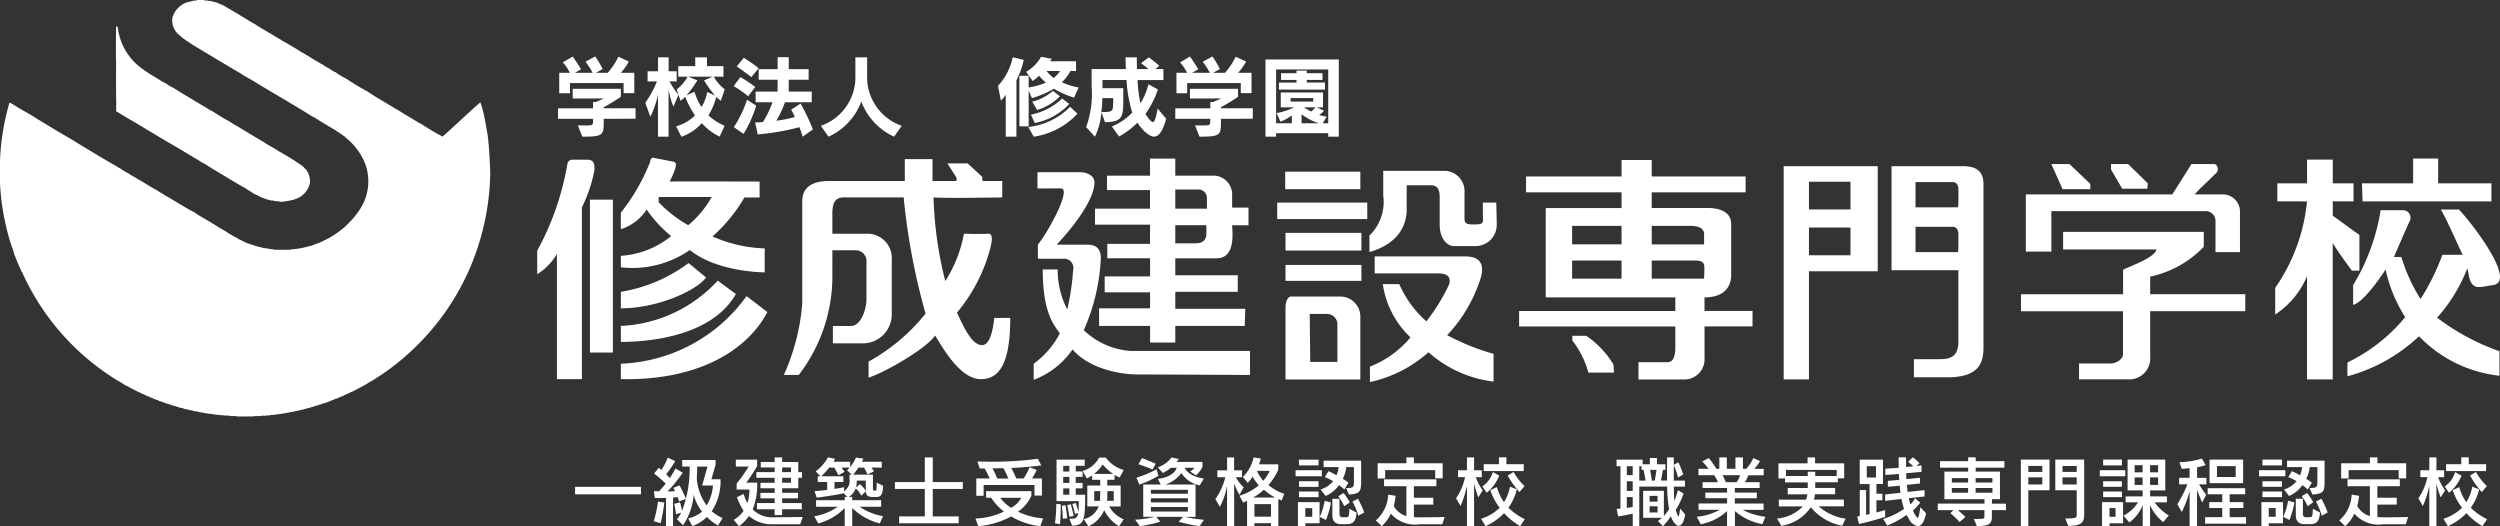 <svg xmlns="http://www.w3.org/2000/svg" width="191.231" height="40.255"><rect width="100%" height="100%" fill="#333333" stroke="none"/><g fill="#fff" data-name="文字"><path d="M47.7 7.124v-.769h-4.1v.78h-.822V5.57h.815a3.677 3.677 0 0 0-.54-.8l.755-.443c.329.45.64.973.64.973l-.472.269h1.357a5.624 5.624 0 0 0-.546-.845l.74-.408a7.518 7.518 0 0 1 .574.966l-.524.287h.909a5.291 5.291 0 0 0 .814-1.23l.8.37a4.169 4.169 0 0 1-.613.861h1.031v1.554zm-1.52 1.963c0 1.233.06 1.368-1.636 1.368l-.344-.862c1.179 0 1.166.059 1.166-.395v-.111h-2.682v-.8h2.681V7.8h.217c.28-.115.613-.267.613-.267h-2.388v-.741h3.683V7.4a11.947 11.947 0 0 1-1.31.8v.083h2.435v.8zM54.693 7.306l-.6-.268a3.151 3.151 0 0 1-.431 1.146 4.106 4.106 0 0 1-.536-1.165l-.61.267a8.732 8.732 0 0 0 .827-1.138l-.7-.284h1.883l-.673.284a8.8 8.8 0 0 0 .84 1.158zm.747-.471a3.185 3.185 0 0 1-.842-.971h.74v-.807H54.08v-.671h-.9v.671h-1.3v.807h.72a3.072 3.072 0 0 1-.834.971l.289.877a3.318 3.318 0 0 0 .357-.306 7.255 7.255 0 0 0 .749 1.422 3.2 3.2 0 0 1-1.444.832l.408.8a3.736 3.736 0 0 0 1.557-1.04 4.3 4.3 0 0 0 1.367 1.029l.379-.829a4.114 4.114 0 0 1-1.242-.8 4.617 4.617 0 0 0 .6-1.412 3.824 3.824 0 0 0 .348.3zm-3.54.419a6.293 6.293 0 0 1-.687-1.028h.549v-.777h-.617V4.386h-.81v1.063h-.8v.777h.715a7.656 7.656 0 0 1-.889 1.639l.384 1.066a6.851 6.851 0 0 0 .585-1.707v3.231h.81V6.81a5.96 5.96 0 0 0 .369 1.345zM57.466 5.9c-.559-.453-1.113-.816-1.113-.816l.54-.662a10.49 10.49 0 0 1 1.141.8zm-.237 1.464a7.8 7.8 0 0 0-1.112-.776l.513-.688a8.307 8.307 0 0 1 1.139.755zm4.171 3.091c-.076-.236-.157-.5-.249-.728a17.983 17.983 0 0 1-3.191.552l-.2-.916a5.521 5.521 0 0 0 .6-.028 7.555 7.555 0 0 0 .726-1.51H57.8v-.816h1.681V6.1h-1.447v-.812h1.449v-.913h.85v.913h1.522V6.1h-1.522v.905h1.758v.816h-2.047a7.341 7.341 0 0 1-.664 1.414 10.031 10.031 0 0 0 1.42-.284 4.255 4.255 0 0 0-.285-.558l.723-.472a15.158 15.158 0 0 1 .94 1.979zm-4.52-.209l-.744-.519a9 9 0 0 0 1.007-2.1l.7.457a9.7 9.7 0 0 1-.965 2.162zM68.39 10.455a4.824 4.824 0 0 1-2.507-2.691 4.757 4.757 0 0 1-2.508 2.691l-.588-.832a3.933 3.933 0 0 0 2.643-3.567v-1.67h.9v1.67a3.938 3.938 0 0 0 2.643 3.567zM81.085 5.433a2.02 2.02 0 0 1-.492.527 3.127 3.127 0 0 1-.541-.527zm1.424 1.257a5.215 5.215 0 0 1-1.289-.4 3.148 3.148 0 0 0 .66-.858h.43v-.746h-1.986a1.158 1.158 0 0 0 .122-.191l-.811-.15a3.091 3.091 0 0 1-1.145 1.148l.5.7a4.088 4.088 0 0 0 .5-.4 3.528 3.528 0 0 0 .51.528 5.323 5.323 0 0 1-1.315.369V5.8h-.709v3.862h.709V6.934l.248.574a7.585 7.585 0 0 0 1.687-.722 6.926 6.926 0 0 0 1.537.682zm-4.2-2.109l-.844-.2a4.581 4.581 0 0 1-1.125 2.184l.222 1.13a2.317 2.317 0 0 0 .37-.452v3.212h.817V6.148a6.535 6.535 0 0 0 .559-1.567zm2.766 2.785l-.533-.418a3.684 3.684 0 0 1-1.581.827l.372.639a4.067 4.067 0 0 0 1.741-1.048zm.713.587l-.541-.416a4.9 4.9 0 0 1-2.388 1.235l.293.638a4.843 4.843 0 0 0 2.635-1.457zm.628.745l-.562-.53a5.254 5.254 0 0 1-3.2 1.547l.419.74A5.7 5.7 0 0 0 82.415 8.7zM85.153 7.81c-.048.595.092.8-.909.755a7.506 7.506 0 0 0 .072-1.057h.837zm4.054 1.277l-.658-.787c-.2 1.171-.34 1.141-.557.91a2.333 2.333 0 0 1-.369-.5 7.2 7.2 0 0 0 .949-1.865l-.723-.4a5.283 5.283 0 0 1-.611 1.455 9.408 9.408 0 0 1-.22-1.775h1.974v-.842h-.6l.291-.251s-.4-.348-.809-.646l-.592.452a6.181 6.181 0 0 1 .564.445h-.876c-.006-.314-.013-.574-.013-.9H86.1c0 .323.007.6.019.9H83.5V6.6a7.442 7.442 0 0 1-.418 3.123l.67.735a5.22 5.22 0 0 0 .5-1.874l.27.769c1.428-.039 1.4-.452 1.4-1.936v-.669h-1.591V6.12h1.839a10.4 10.4 0 0 0 .439 2.494 4.6 4.6 0 0 1-1.558 1.061l.547.769a6.346 6.346 0 0 0 1.409-1.061 3.538 3.538 0 0 0 .473.6c.679.662 1.247.824 1.727-.896zM94.91 7.124v-.769h-4.1v.78h-.82V5.57h.815a3.706 3.706 0 0 0-.539-.8l.756-.443c.33.45.641.973.641.973l-.474.269h1.357A5.88 5.88 0 0 0 92 4.725l.741-.408a7.182 7.182 0 0 1 .573.966l-.523.287h.909a5.2 5.2 0 0 0 .818-1.231l.8.37a4.365 4.365 0 0 1-.615.861h1.029v1.554zm-1.516 1.963c0 1.233.065 1.368-1.641 1.368l-.341-.862c1.18 0 1.167.059 1.167-.395v-.111H89.9v-.8h2.684V7.8h.215c.284-.115.615-.267.615-.267h-2.392v-.741H94.7V7.4a11.659 11.659 0 0 1-1.309.8v.083h2.439v.8zM101.6 9.43h-.425l.309-.506a3.719 3.719 0 0 1-.58-.128 1.635 1.635 0 0 0 .372-.329l-.545-.255h.471v-1.14h-3.234v1.14h1.016a4.837 4.837 0 0 1-1.34.436l.3.662a3.722 3.722 0 0 0 .871-.486v.606h-1.203V5.312h3.988zm.808 1.025V4.55H96.8v5.905h.81v-.266h3.99v.266zm-1.959-2.684h-1.724V7.5h1.727zm.166.441a1.5 1.5 0 0 1-.324.316 4.216 4.216 0 0 1-.546-.316zm.271 1.218h-1.325v-.692a4.165 4.165 0 0 0 1.328.692zm.464-2.578v-.537h-1.392v-.2h1.2V5.6h-1.2v-.2h-.784v.2H97.99v.516h1.184v.2h-1.345v.537zM15.606 0c.083.086.251 0 .326.067.07.019.166-.016.219.034.082-.034.1.066.2.03.019.069.117-.016.135.05a.4.4 0 0 1 .2.066c.031.036.1.025.129.051.085.017.151.085.249.1.461.282.973.561 1.436.859.347.2.659.413 1.021.6.346.246.708.429 1.073.66.049.012.1.065.149.079.248.149.478.3.724.431.167.145.4.21.564.344.2.1.394.23.6.348.182.1.312.217.491.3.545.31 1.058.66 1.62.954.027.036.046.069.1.069a2.726 2.726 0 0 0 .395.233c.069.064.183.113.267.181.05.013.068.064.132.047a5.691 5.691 0 0 0 .841.516c.511.327 1.022.656 1.585.951.426.28.872.564 1.333.827.4.248.793.479 1.19.711.43.277.874.527 1.32.8a1.234 1.234 0 0 0 .279.152c.531.348 1.108.69 1.667.989.973-.855 1.9-1.76 2.889-2.619a3.685 3.685 0 0 1 .2.642c.164.623.245 1.254.362 1.862.114.907.166 1.934.2 2.888a19.253 19.253 0 0 1-1.224 6.454A18.782 18.782 0 0 1 31.18 27.1a17.17 17.17 0 0 1-2.443 1.845 2.8 2.8 0 0 1-.494.294 5.34 5.34 0 0 1-.79.449c-.151.1-.332.166-.48.263-.116.02-.183.094-.3.116-.048.071-.145.071-.2.1-.069.046-.146.046-.21.115-.09.017-.169.068-.268.085a.687.687 0 0 1-.216.112 1.4 1.4 0 0 0-.28.1c-.014.051-.081 0-.1.051a.271.271 0 0 0-.164.065c-.084.021-.149.055-.232.082a1.517 1.517 0 0 1-.251.069c-.012.05-.1 0-.112.05a1.452 1.452 0 0 1-.247.066c-.017.048-.1 0-.1.065-.079-.049-.1.071-.18.016-.082.032-.147.066-.231.1-.082-.03-.1.054-.181.038-.034.046-.114-.019-.114.046-.116-.03-.134.067-.232.036-.019.049-.1 0-.114.063-.117-.032-.151.054-.248.035-.018.048-.117-.015-.134.048-.033.018-.1-.018-.115.031-.116-.031-.164.05-.282.035-.031.051-.132-.013-.162.051-.134-.036-.181.064-.313.037-.034.039-.151 0-.184.059-.146-.032-.232.053-.379.038-.05.046-.18-.019-.215.046-.084.016-.181-.014-.248.034-.214-.034-.345.068-.559.034-.116.069-.315-.021-.447.051h-.478c-.048.084-.1-.038-.147.03H18.1l-.02-.03h-.526l-.034-.038h-.363c-.082-.065-.249.021-.328-.047-.1-.018-.232.013-.3-.034-.162.034-.244-.065-.394-.031-.048-.073-.181.017-.23-.053-.133.038-.214-.059-.348-.032-.051-.064-.166 0-.2-.064-.114.037-.165-.064-.283-.036-.031-.063-.127.018-.16-.05-.118.035-.15-.06-.251-.031-.033-.063-.147 0-.165-.063-.1.045-.114-.069-.215-.02-.032-.063-.13 0-.164-.063-.08.031-.1-.066-.182-.036-.033-.065-.131.018-.144-.046-.1.029-.1-.068-.184-.038-.034-.064-.118 0-.134-.064a.737.737 0 0 1-.2-.048c-.1.016-.13-.049-.2-.065a1.006 1.006 0 0 0-.248-.066 1.147 1.147 0 0 1-.2-.083.458.458 0 0 1-.179-.063.884.884 0 0 0-.217-.055l-.18-.1c-.083.017-.116-.065-.2-.047-.065-.037-.131-.068-.182-.1-.064 0-.114-.052-.181-.052-.064-.081-.166-.067-.231-.114a.786.786 0 0 1-.2-.1c-.049.016-.049-.047-.1-.033-.116-.05-.23-.115-.346-.165a1.137 1.137 0 0 1-.2-.1 1.319 1.319 0 0 1-.281-.148c-.062-.035-.132-.051-.2-.086a.588.588 0 0 0-.277-.146c-.214-.132-.432-.282-.661-.4a18.664 18.664 0 0 1-7.307-8.3c-.086-.017-.034-.118-.086-.167-.2-.394-.348-.808-.513-1.2-.1-.431-.294-.828-.4-1.275a18.4 18.4 0 0 1-.675-6.153 18.359 18.359 0 0 1 .712-4.16c.066.017.134.069.2.082.613.415 1.271.731 1.863 1.125.4.243.8.48 1.19.724.528.318 1.072.629 1.6.943 1.137.7 2.244 1.37 3.4 2.029.1.1.262.113.36.232.15.082.3.179.449.264.066.013.1.06.162.1.3.163.6.347.892.523.1 0 .117.1.213.121.333.212.665.409 1.011.591.13.117.28.162.41.265.067.012.1.08.166.1.758.423 1.468.9 2.243 1.3.429.311.908.542 1.354.825.33.2.66.43 1 .595.347.262.727.428 1.09.658.083.035.148.066.23.1a3.012 3.012 0 0 0 .679.277c.063 0 .063.068.147.034l.2.1c.1-.035.134.03.2.046.1-.033.131.065.248.033.012.067.112 0 .146.067.035 0 .117-.035.15.018.132-.034.211.065.362.029.066.068.215 0 .3.068h1.235c.086-.068.248 0 .351-.068.145.036.232-.047.377-.029.033-.053.117.014.148-.053.116.035.164-.065.281-.032.015-.049.1 0 .115-.066.1.033.132-.048.231-.033.049-.015.117-.031.181-.048.016-.052.1 0 .116-.068.15-.033.3-.111.461-.164l.23-.1c.048-.014.067-.067.137-.067.08-.048.178-.1.277-.147a6.707 6.707 0 0 0 2.372-2.169 3.9 3.9 0 0 0 .459-3.467 4.794 4.794 0 0 0-1.551-2.091c-.014-.067-.077-.067-.128-.115-.611-.447-1.271-.793-1.9-1.192a4.426 4.426 0 0 0-.507-.293c-1.555-.975-3.139-1.868-4.689-2.824a7.374 7.374 0 0 1-.809-.478c-1.222-.711-2.411-1.438-3.6-2.147-.133-.1-.263-.164-.395-.263a4.684 4.684 0 0 1-.661-.5A1.415 1.415 0 0 1 13.2 1.3 1.8 1.8 0 0 1 14.284.181a1.435 1.435 0 0 1 .265-.05c.032-.064.115 0 .148-.064.051 0 .134.034.148-.036.085 0 .183.036.249-.031z"/><path d="M9.006 2.079a4.539 4.539 0 0 0 1.93 3.221c.462.348.959.611 1.452.926.116.049.212.117.329.165a2.3 2.3 0 0 0 .545.328c.892.565 1.8 1.09 2.7 1.635a1.717 1.717 0 0 0 .331.178 13.776 13.776 0 0 0 1.288.775c.232.167.493.3.743.45.627.392 1.238.744 1.862 1.12.345.242.794.447 1.141.694a19.357 19.357 0 0 1 1.8 1.121.77.77 0 0 1 .182.2l.049.014A1.491 1.491 0 0 1 23.706 14a1.635 1.635 0 0 1-1.038 1.2c-.018.03-.083 0-.1.049-.086-.019-.1.053-.165.034-.035.048-.116 0-.135.048-.115-.029-.162.066-.278.031-.083.071-.216 0-.3.071-.217.034-.378-.071-.612-.036-.033-.066-.163 0-.2-.066-.067 0-.149.031-.181-.029-.1.049-.117-.053-.216-.019-.017-.068-.114 0-.135-.068a.412.412 0 0 1-.179-.065.289.289 0 0 1-.146-.047c-.053.014-.053-.049-.1-.033a2.462 2.462 0 0 0-.464-.234c-.28-.181-.581-.363-.858-.545-.1 0-.132-.1-.215-.109-.661-.383-1.3-.782-1.948-1.161-.294-.181-.576-.361-.874-.544-.047 0-.067-.047-.13-.047-.234-.183-.511-.314-.762-.48-.592-.345-1.17-.711-1.763-1.039-.893-.526-1.784-1.072-2.673-1.6a40.053 40.053 0 0 1-1.338-.8c-.067-.057.038-.12-.015-.186.053-.1-.052-.2.015-.315-.03-1.119-.015-2.341-.015-3.478-.052-.065 0-.115-.015-.2 0-.756 0-1.533.015-2.291.062-.01.108-.01.125.038z"/><g><path d="M182.1 16.081h1.669a.575.575 0 0 1 .57.8c-.205.412-1.221 2.776-1.221 2.776h.57a12.78 12.78 0 0 0 1.468 3.215 17.752 17.752 0 0 0 1.67-3.384h1.548c-.326-.649-1.221-2.729-1.669-3.462h1.383c.734.733 4.569 5.549 2.569 5.788-.919.108-1.634.532-1.835-.895l-.091-.4a12.225 12.225 0 0 1-2.311 3.781 17.386 17.386 0 0 0 4.77 2.567v1.874a10.046 10.046 0 0 1-6.153-3.02 12.85 12.85 0 0 1-5.464 3.06 7.843 7.843 0 0 1 0-1.061 13.047 13.047 0 0 0 4.406-3.46 11.16 11.16 0 0 1-1.5-3.646c-.407.651-1.747 2.545-2.482 2.706v-1.51a15.8 15.8 0 0 0 2.103-5.729zM180.672 14.023h3.914v-1.899h1.914v1.899h4.075v1.381h-9.858l-.045-1.381z"/><path d="M174.2 15.4v-1.377h2.272v-1.815h1.967v1.815h1.588V15.4h-1.588v1.1l2.037 1.473v2.729h-.576s-1.057-1.425-1.464-2.115v10.435h-1.967v-7.9a6.456 6.456 0 0 1-2.433 2.933v-2.036a13.922 13.922 0 0 0 2.433-6.615zM157.812 19.08v-1.344h10.761v1.141a8 8 0 0 1-4.1 2.282v1.346h7.274v1.3h-7.274v3.462a1.609 1.609 0 0 1-1.73 1.75h-3.711V27.8h2.443c.368 0 .921-.286.921-.736V23.81h-7.807v-1.3h7.811v-1.882c.61-.283 2.5-.975 2.545-1.548z"/><path d="M167.631 12.549h1.715c.286 0 .405.459.2.662s-1.345 1.306-1.345 1.306l-.327.352H170a1.317 1.317 0 0 1 1.341 1.358v3.057h-1.873v-2.363a.747.747 0 0 0-.777-.773h-11.778v3.1h-1.953v-4.379h11.207z"/><path d="M161.477 12.966v-.417h1.306l1.508 1.474-.039.412h-1.918l-.857-1.469zM156.913 12.549h1.388l1.591 1.518v.403h-2.122l-.857-1.921zM150.154 12.714h-5.464v7.952h5.11v5.462c0 1.019-.471 1.346-1.365 1.346H146.4v1.385h2.572c2.44 0 2.749-1.141 2.749-2.28V14.067c-.001-1.223-.921-1.353-1.567-1.353zm-.35 6.08a2.747 2.747 0 0 1-.041.49h-3.24v-1.936h2.854c.286 0 .427.267.427.552zm0-3.421a2.68 2.68 0 0 1-.041.485h-3.24v-1.93h2.854c.286 0 .427.258.427.542zM136.437 12.714v16.308h1.935v-8.273h5.26v-8.035zm5.112 6.813h-3.177v-2.12h3.177zm0-3.505h-3.177V13.9h3.177zM44.941 12.217c.409 0 .591.238.511.889a10.851 10.851 0 0 1-.94 2.752V29H42.6v-9.569a4.568 4.568 0 0 1-1.508 1.546v-1.8a21.219 21.219 0 0 0 2.282-6.477c.054-.452.245-.486.489-.486zM54.5 18.084a12.085 12.085 0 0 0 2.441-2.977h1.163v-1.218s-6.419-.019-6.888 0a5.558 5.558 0 0 0 .409-.923c.161-.466.06-.569-.165-.609-.161-.029-1.242-.242-1.468-.285s-.251.256-.283.366a15.172 15.172 0 0 1-2.22 3.83v1.263a3.629 3.629 0 0 0 1.975-1.509 9.583 9.583 0 0 0 1.876 2.038 6.8 6.8 0 0 1-3.85 1.51v.876a7.7 7.7 0 0 0 5.277-1.323c1.875 1.53 5.013 1.71 5.726 1.71V19a10.58 10.58 0 0 1-3.993-.916zm-1.856-.857a9.834 9.834 0 0 1-2.26-1.756v-.4h4.052a7.636 7.636 0 0 1-1.791 2.156z"/><path d="M52.667 20.122l1.341 1.1c-.691.977-3.666 2.363-6.518 2.363V22.32a11.707 11.707 0 0 0 5.177-2.198zM47.49 24.93v1.223c1.262 0 6.8-.123 8.8-3.669-.575-.406-1.388-1.02-1.388-1.02a10.689 10.689 0 0 1-7.412 3.466z"/><path d="M57.108 22.649l1.59 1.222C57.187 26.764 53.441 29.129 47.49 29v-1.178a12.411 12.411 0 0 0 9.618-5.173zM45.126 15.272h1.753v11.694h-1.753zM63.669 19.713v-.572h1.791a.831.831 0 0 1 .817.939v2.82c0 .728-.406 2.035-1.183 2.035H63.71v1.326h2.161a2.216 2.216 0 0 0 2.34-2.1v-4.28a1.861 1.861 0 0 0-1.972-2h-2.57v-1.548c0-.773.2-1.233.855-1.233h4.6a50.129 50.129 0 0 0 1.676 8.889 14.672 14.672 0 0 1-4.36 3.669v1.224c1.1-.325 4.36-2.158 5.094-3.219.733 1.225 2 3.34 3.5 3.34s2.242-1.383 2.242-4.684h-1.218c-.082.732-.286 2.078-.935 2.078s-1.183-.855-1.921-2.486a12.7 12.7 0 0 0 2.57-5.01c.113-.481.2-1.062-.2-1.022s-1.837 0-1.837 0a10.152 10.152 0 0 1-1.427 3.621 29.237 29.237 0 0 1-.9-6.4c.9.079 5.256 0 5.256 0v-1.256H75.16l-.037-.323L74.02 12.5h-1.55l.7 1.1v.243h-1.841v-1.67H69.21v1.671h-5.785c-1.467 0-2.058.611-2.058 1.546v7.827a16.453 16.453 0 0 1-1.409 5.462H61.1a12.4 12.4 0 0 0 2.568-7.255M79.358 14.416v-1.245h3.221c.447 0 1.139.185 1.139.794 0 1.186-1.384 3.152-2.892 4.748h2.281c.369 0 1.1.022 1.1 1.043a15.353 15.353 0 0 1-1.306 5.5 5.756 5.756 0 0 0 3.588 1.589h9.127v1.837s-7.785-.04-8.681-.04-3.5-.289-4.892-1.915a6.243 6.243 0 0 1-2.974 2.325v-1.23a6.574 6.574 0 0 0 2-2.323c-.453-.651-1.307-1.548-1.307-4.887h1.141a6.563 6.563 0 0 0 .733 3.052 18.536 18.536 0 0 0 .447-2.974.71.71 0 0 0-.692-.9h-2v-1.08c.776-.942 2.613-4.3 1.759-4.3z"/><path d="M95.5 15.88h-1.25v-1.1a1.455 1.455 0 0 0-1.32-1.345H89.9v-1.303h-1.932v1.307h-3.292v1.1h3.292v1.421H83.76v1.226h4.208v1.467H84.7v1.1h3.272v1.387H84.5v1.222h3.473v1.222h-3.9v1.346h3.9v1.27H89.9v-1.27h5.312l.042-1.307H89.9v-1.3h4.78v-1.265H89.9v-1.3h3.153c1.507 0 1.2-2.04 1.2-2.529H95.5zm-3.221 1.959c0 .733-.528.773-.9.773H89.9v-1.385h2.378zm.042-1.879H89.9V14.5h1.685a.647.647 0 0 1 .735.656zM98.308 13.131h5.748v1.339h-5.748zM97.699 15.496h6.887v1.259h-6.887zM98.332 17.815h5.806v1.347h-5.806zM98.332 20.264h5.806v1.222h-5.806zM102.467 22.685h-3.708c-.287 0-.427.472-.427.8v5.541h5.724v-4.8a1.533 1.533 0 0 0-1.589-1.541zm-.165 5h-2.078l-.04-3.67h1.3a.8.8 0 0 1 .815.9zM104.75 19.284v-1.262a3.585 3.585 0 0 0 1.058-3.058V13.07h4.81a1.57 1.57 0 0 1 1.405 1.692v1.874c0 .365.041.533.632.533.938 0 .773-.091.773-.9V15.5h1.022s.039 1.14.039 1.753a1.62 1.62 0 0 1-1.591 1.569h-1.711c-.408 0-1.062-.472-1.062-1.649v-2.126c0-.492-.137-.875-.667-.875H107.6v1.85c0 .694-.2 2.488-2.85 3.262zM105.153 20.915v-1.3h6.931c1.224 0 1.491.692 1.145 1.752a11.284 11.284 0 0 1-2.532 4.272 17.68 17.68 0 0 0 3.549 1.428v2.123a9.125 9.125 0 0 1-4.977-2.246 9.874 9.874 0 0 1-4.478 2.282v-1.185a7.59 7.59 0 0 0 3.1-2.235 6.981 6.981 0 0 1-2.118-4.074h1.262a8.035 8.035 0 0 0 2.077 2.849 15.2 15.2 0 0 0 1.71-2.771c.165-.445.082-.895-.773-.895zM130.381 23.785v-1.038c1.555 0 2.04-.852 2.04-1.711v-3.911c0-.94-.935-1.214-1.75-1.214h-4.327v-1.2h7.181V13.5h-7.181v-1.26h-2.308v1.26h-7.306v1.213h7.306v1.2h-5.8v6.836h9.913v1.038H116.2v1.184h11.95V26.5c0 .731-.129 1.207-.619 1.207h-2.2v1.318h3.425a1.546 1.546 0 0 0 1.627-1.669v-2.387h3.672v-1.184zm-6.345-2.467h-3.78v-1.389h3.78zm0-2.626h-3.78v-1.414h3.78zm5.3-1.414c.847 0 1.015.377 1.015.622v.792h-4.006v-1.414zm1.015 4.04h-4.006v-1.389h3.348c.658 0 .679.3.679.59s-.022.799-.022.799z"/><path d="M121.5 28.5h1.955l-.036-.612a7.073 7.073 0 0 0-2.079-2.2h-1.063v.367A6.916 6.916 0 0 1 121.5 28.5z"/></g><g><path d="M43.989 37.811v-.567h5.039v.567zM50.53 40.027l-.521-.163a9.085 9.085 0 0 0 .322-1.491l.485.063a11.748 11.748 0 0 1-.286 1.591zm1.409-1.672a2.759 2.759 0 0 0-.094-.327 5.56 5.56 0 0 1-.362.03v2.191h-.538v-2.162c-.468.012-.855.012-.855.012l-.075-.527s.152.006.4.006c.18-.193.349-.392.507-.585a9.56 9.56 0 0 0-.888-.771l.356-.445c.065.053.141.119.2.17a4.182 4.182 0 0 0 .486-.942l.572.264a6.854 6.854 0 0 1-.69 1.005 3.429 3.429 0 0 1 .275.3 7.1 7.1 0 0 0 .438-.741l.55.328a10.867 10.867 0 0 1-1.158 1.432c.17 0 .422-.012.573-.024-.047-.1-.129-.251-.129-.251l.474-.193a10.98 10.98 0 0 1 .491 1.034zm2.98 1.847a4.02 4.02 0 0 1-.847-.66 3.09 3.09 0 0 1-1.111.7l-.321-.59a2.5 2.5 0 0 0 1.065-.514 3.393 3.393 0 0 1-.644-1.3 4.8 4.8 0 0 1-.812 2.338l-.468-.456a2.676 2.676 0 0 0 .327-.509c.006 0-.4.129-.4.129a7.618 7.618 0 0 0-.133-.8l.437-.116c.047.151.088.3.116.432.019.087.031.159.042.217a9.024 9.024 0 0 0 .585-3.385h-.574v-.5h2.555v.372l-.32 1.1h.7v.124a4.136 4.136 0 0 1-.677 2.326 3.821 3.821 0 0 0 .829.521zm-1.214-3.063l.413-1.449h-.788c0 .206-.013.573-.03.907a4 4 0 0 0 .754 2.069 3.493 3.493 0 0 0 .485-1.527zM61.209 40.1h-2.088a2.653 2.653 0 0 1-1.836-.63 2.827 2.827 0 0 1-.765.777l-.4-.484a2.206 2.206 0 0 0 .76-.69 5.68 5.68 0 0 1-.514-1.041l.514-.245a4.662 4.662 0 0 0 .291.7 3.426 3.426 0 0 0 .153-1.04h-.976v-.461a10.935 10.935 0 0 0 .923-1.3h-.987v-.527h1.631v.486a11.464 11.464 0 0 1-.831 1.274h.835a5.137 5.137 0 0 1-.343 2.047 2.094 2.094 0 0 0 1.566.606l2.262-.027zm-.147-3.553v.8h-1.233v.35h1.215v.421h-1.215v.362h1.5v.474h-1.5v.446h-.574v-.444H57.9v-.474h1.355v-.362h-1.086v-.42h1.086v-.35h-1.086v-.421h1.086v-.38h-1.4v-.432h1.4v-.357h-1.063v-.421h1.063v-.352h.574v.352h1.233v.778h.286v.432zm-.555-.789h-.678v.357h.678zm0 .789h-.678v.38h.678zM67.023 38.017h-.28c-.293 0-.515-.1-.515-.434l-.351.333a1.5 1.5 0 0 0-.426-.554 1.3 1.3 0 0 1-.52.648h.257v.252H67.4v.5h-1.651a4.741 4.741 0 0 0 1.789.724l-.235.55a4.6 4.6 0 0 1-2.115-1.181v1.4h-.572v-1.397a4.416 4.416 0 0 1-2.03 1.18l-.3-.549a4.278 4.278 0 0 0 1.8-.73h-1.663v-.5h2.193v-.249h.2l-.274-.28c-.246.064-1.154.216-2.07.339l-.164-.5c.327-.024.713-.058.965-.1v-.599h-.719v-.437h.216l-.38-.38a3.228 3.228 0 0 0 .941-1.071l.544.118c-.041.075-.082.153-.123.221h1.275v.4a2.783 2.783 0 0 0 .447-.721l.568.082c-.037.081-.071.163-.112.239h1.519v.446h-.788c.088.121.193.286.193.286l-.5.239a3.245 3.245 0 0 0-.27-.525h-.42a6.188 6.188 0 0 1-.405.542h1.515v1.024c0 .192.04.2.164.2.093 0 .122-.009.122-.619l.486.246c-.002.804-.277.857-.523.857zm-2.233-2.04a1.808 1.808 0 0 0 .2-.21h-.614c.093.139.235.326.235.326l-.486.257a5.787 5.787 0 0 0-.31-.583h-.392a4.9 4.9 0 0 1-.607.666h1.694v.437h-.678v.521c.386-.047.737-.122.737-.122l-.011.309a.934.934 0 0 0 .42-.959v-.31h.187zm1.438.783h-.695v.14a1.524 1.524 0 0 1-.059.385l.293-.247a1.532 1.532 0 0 1 .461.527zM71.348 37.4v2.1h1.983v.525h-4.555V39.5h1.964v-2.1h-2.284v-.526h2.284v-1.887h.608v1.889h2.3v.524zM79.577 40.249a5.6 5.6 0 0 1-2.234-.743 6.3 6.3 0 0 1-2.512.743l-.216-.585a5.465 5.465 0 0 0 2.18-.531 4.427 4.427 0 0 1-.976-1.059h-.387v-.508h3.462v.35a2.933 2.933 0 0 1-1.023 1.222 5.355 5.355 0 0 0 1.917.515zm-.445-2.338V37.1H75.24v.825h-.561V36.6H75.7a6.324 6.324 0 0 0-.386-.767h-.374l-.169-.529h.269a26.258 26.258 0 0 0 4.349-.211l.263.507s-1.076.147-2.3.193a8.5 8.5 0 0 1 .386.807h.562a4.474 4.474 0 0 0 .45-.86l.549.205a6.621 6.621 0 0 1-.356.655h.755v1.309zm-2.383-2.1c-.258 0-.539.016-.836.016a6.651 6.651 0 0 1 .374.778h.847a7.466 7.466 0 0 0-.385-.797zm-.241 2.266a3.126 3.126 0 0 0 .835.766 1.9 1.9 0 0 0 .779-.766zM81.085 40.1l-.386-.07a12.493 12.493 0 0 0 .1-1.479l.34.018c.004.763-.054 1.531-.054 1.531zm.923.111l-.211-.531c.415 0 .608 0 .678-.439l-.25.076a4.994 4.994 0 0 0-.2-.759l.259-.089c.08.24.169.51.21.7.016-.186.022-.514.022-.836h-1.7v-3.17h2.157v.468h-.688v.434h.525v.414h-.525v.461h.525v.416h-.525v.485h.723c-.001 2.023-.108 2.344-1 2.367zm-.708-.531a8.659 8.659 0 0 0-.081-.988l.285-.047c.1.625.13 1 .13 1zm.5-4.046h-.472v.434h.472zm0 .848h-.472v.461h.472zm0 .877h-.472v.485h.472zm0 2.167s-.07-.461-.163-.893l.275-.059c.129.463.217.889.217.889zm3.8.726a2.889 2.889 0 0 1-1.139-1.232 2.315 2.315 0 0 1-1.209 1.238l-.353-.549a1.575 1.575 0 0 0 1.141-.971h-.87v-1.6h.99V36.7h-.621v-.344a2.045 2.045 0 0 1-.4.246l-.321-.579a2.073 2.073 0 0 0 1.256-1.018h.515a2.506 2.506 0 0 0 1.368.942l-.316.579a2.2 2.2 0 0 1-.386-.2v.374H84.7v.439h1.02v1.6h-.877a2.258 2.258 0 0 0 1.111.983zm-1.258-4.723a2.773 2.773 0 0 1-.665.725h1.467a4.638 4.638 0 0 1-.805-.728zm-.179 2.04H83.7v.742h.439c.012-.11.018-.321.018-.437zm1.027 0h-.49v.3c0 .116 0 .327-.017.437h.508zM91.757 40.249a12.286 12.286 0 0 1-1.6-.339l.34-.374h-2.054l.309.368a9.573 9.573 0 0 1-1.56.345l-.363-.5a6.8 6.8 0 0 0 1.473-.217h-.853v-2.468h1.339l-.223-.433s1.175-.087 1.45-.848h-.45a4.215 4.215 0 0 1-.607.4l-.4-.432a2.2 2.2 0 0 0 1.058-.762l.549.123a1.251 1.251 0 0 1-.168.223h1.983v.365a1.976 1.976 0 0 1-.491.659l-.445-.291a1.546 1.546 0 0 0 .333-.287h-.749v.019c.077.152.387.654 1.457.806l-.31.52a2.149 2.149 0 0 1-1.408-.941 2.551 2.551 0 0 1-1.217.878h2.3v2.472h-.8a9.781 9.781 0 0 0 1.444.223zm-4.606-3.185l-.223-.527a7.7 7.7 0 0 0 1.538-.641l.147.495a7.488 7.488 0 0 1-1.462.673zm1.005-1.152s-.42-.187-1.075-.4l.269-.474a14.93 14.93 0 0 1 1.052.439zm2.707 1.556h-2.829v.3h2.829zm0 .647h-2.829v.316h2.829zm0 .666h-2.829v.347h2.829zM94.813 37.852a5.968 5.968 0 0 1-.409-.864v3.261h-.543v-3.08a5.434 5.434 0 0 1-.55 1.6l-.345-.591a4.909 4.909 0 0 0 .76-1.678h-.608v-.525h.743v-.984h.539v.984h.608v.525h-.479a3.016 3.016 0 0 0 .6.773zm3.222.432c-.076-.027-.181-.086-.251-.116v2.081h-.562v-.228h-1.268v.228h-.562v-1.941c-.076.036-.211.1-.292.134l-.293-.519a4.4 4.4 0 0 0 1.481-.8 3.556 3.556 0 0 1-.47-.666 3.3 3.3 0 0 1-.373.479l-.375-.456a2.945 2.945 0 0 0 .819-1.49l.556.082a4.208 4.208 0 0 1-.142.444h1.474v.415a4.334 4.334 0 0 1-.753 1.169 3.6 3.6 0 0 0 1.215.673zm-1.363-.829a4.033 4.033 0 0 1-.812.6h1.678a4.26 4.26 0 0 1-.866-.6zm.55 1.105h-1.268v.959h1.268zm-1.076-2.542a3.271 3.271 0 0 0 .48.759 2.66 2.66 0 0 0 .492-.759zM99.1 36.433v-.468h2.013v.468zm.743 3.594v.222h-.56v-1.841h1.654v1.619zM99.36 35.6v-.439h1.5v.439zm0 2.431V37.6h1.5v.427zm.006-.789v-.428h1.49v.428zm1.011 1.625h-.532v.666h.532zm1.046.911l-.473-.239a4.786 4.786 0 0 0 .375-1.233l.478.128a5.883 5.883 0 0 1-.38 1.341zm1.766-1.946l-.222-.5c.591.005.6-.082.6-.515v-1.092h-.584a2.716 2.716 0 0 1-.269.9 3.4 3.4 0 0 1 .432.3l-.316.515a4.809 4.809 0 0 0-.408-.334 2.383 2.383 0 0 1-1.024.831l-.385-.492a2.007 2.007 0 0 0 .958-.637 3.282 3.282 0 0 0-.632-.31l.276-.456a4.139 4.139 0 0 1 .613.316 1.65 1.65 0 0 0 .164-.631h-1.145v-.487h2.87v1.6c-.004.76-.085.926-.928.989zm-.233 2.263h-.387c-.473 0-.654-.286-.654-.691v-1.25h.544v1.092c0 .229.046.322.251.322h.17c.3 0 .315-.006.338-.649l.55.293c-.068.815-.391.88-.812.88zm-.135-1.373a3.605 3.605 0 0 0-.456-.762l.408-.251a4.847 4.847 0 0 1 .475.72zm1.081.73a5.044 5.044 0 0 0-.449-1.082l.421-.216a7.9 7.9 0 0 1 .479 1.046zM110.326 40.1h-1.737a2.438 2.438 0 0 1-2.2-.811 2.814 2.814 0 0 1-.7.958l-.45-.438a2.778 2.778 0 0 0 .948-1.975l.565.093a5.184 5.184 0 0 1-.139.772 1.574 1.574 0 0 0 .965.776v-2.284h-1.707v-.526h4v.526h-1.719v.883h1.484v.526h-1.484v.953c.176.011.351.022.59.022.683-.005 1.761-.027 1.761-.027zm-.545-3.512v-.625h-3.828v.637h-.573v-1.161h2.2v-.452h.572v.452h2.2v1.151zM113.077 38.046a9.086 9.086 0 0 1-.321-1.058v3.261h-.545v-3.08a7.918 7.918 0 0 1-.489 1.537l-.345-.591a4.422 4.422 0 0 0 .688-1.619h-.537v-.525h.683v-.984h.545v.984h.589v.529h-.461a3.969 3.969 0 0 0 .534 1.012zm3.2 2.2a5.328 5.328 0 0 1-1.229-.993 4.462 4.462 0 0 1-1.415.993l-.339-.567a3.414 3.414 0 0 0 1.421-.842 4.381 4.381 0 0 1-.713-1.344l.5-.233a4.015 4.015 0 0 0 .54 1.157 3.37 3.37 0 0 0 .461-1.193l.52.211a3.953 3.953 0 0 1-.639 1.4 4.483 4.483 0 0 0 1.251.878zm-2.557-2.555l-.332-.484a1.971 1.971 0 0 0 .8-1.1l.491.276a3.309 3.309 0 0 1-.954 1.311zm-.226-1.66v-.525h1.163v-.522h.573v.522h1.326v.525zm2.735 1.608a6.471 6.471 0 0 1-.9-1.267l.449-.27a4.581 4.581 0 0 0 .836 1.081zM128.409 40.215c-.17 0-.363-.194-.527-.538a1.7 1.7 0 0 1-.07-.188 5.317 5.317 0 0 1-.614.76l-.386-.4a3 3 0 0 0 .322-.241h-1.445v-2.065h1.584v1.934a4.753 4.753 0 0 0 .4-.526 10.091 10.091 0 0 1-.146-1.73h-2.134v3.028h-.5v-.958c-.544.122-1.116.211-1.116.211l-.117-.573s.135-.006.293-.025v-3.243h-.3v-.5h2v.352h.55v-.48h.544v.48h.648v.425h-.195l-.145.82h.461v-1.771h.514v.569l.357-.188a7.966 7.966 0 0 1 .367.924l-.4.234a4.882 4.882 0 0 0-.322-.929v1.163h.853v.461h-.846c0 .334.011.789.034 1.1a6.393 6.393 0 0 0 .275-.83l.432.257a5.8 5.8 0 0 1-.6 1.257 3.039 3.039 0 0 0 .129.362c.041.083.064.136.081.136.041 0 .065-.158.129-.6l.386.45c-.1.591-.286.862-.496.862zm-3.52-4.554h-.45v.684h.45zm0 1.15h-.45v.744h.45zm0 1.211h-.45v.825a4.349 4.349 0 0 0 .45-.071zm.835-2.082h-.162v-.279h-.17v1.1h.485zm1.066 1.989h-.609v.438h.609zm0 .795h-.609v.476h.609zm-.568-2.784l.135.82h.222l.133-.82zM134.807 40.092a4.432 4.432 0 0 1-2.1-1v1.162h-.6v-1.162a4.031 4.031 0 0 1-2.017 1.008l-.3-.574a4.372 4.372 0 0 0 1.753-.53h-1.614v-.485h2.181v-.4h-1.666v-.432h1.666v-.352h-1.876v-.443h1.181a4.342 4.342 0 0 0-.287-.533h-1.208v-.49h.778a7.729 7.729 0 0 0-.489-.562l.5-.263a8.468 8.468 0 0 1 .584.825h.223v-.873h.572v.873h.66v-.873h.574v.873h.251a3 3 0 0 0 .543-.825l.51.228a2.631 2.631 0 0 1-.439.6h.724v.49h-1.168a4.777 4.777 0 0 1-.27.533h1.127v.443h-1.9v.352h1.683v.432H132.7v.4h2.2v.485h-1.6a5.031 5.031 0 0 0 1.742.53zm-3.039-3.742c.07.141.164.34.239.533h.831a1.819 1.819 0 0 0 .263-.533zM140.915 40.215a4.043 4.043 0 0 1-2.4-1.421 3.314 3.314 0 0 1-2.256 1.427l-.327-.557a3.107 3.107 0 0 0 1.976-.929h-1.841v-.514h2.081a1.9 1.9 0 0 0 .1-.41h-1.5v-.485h1.532V36.9h-1.741v-.3h-.5v-1.161h2.226v-.452h.573v.452h2.227v1.151h-.484v.3h-1.731v.431h1.525v.485h-1.549a1.77 1.77 0 0 1-.076.41h2.292v.514h-1.923a3.839 3.839 0 0 0 2.057.942zm-.421-4.268h-3.881v.462h1.666v-.326h.573v.326h1.642zM142.2 40.08l-.141-.561a1.231 1.231 0 0 1 .2-.047v-1.988h.481v1.894c.075 0 .186-.052.269-.052v-2.3h-.754v-1.863h1.777v1.859h-.5v.744h.457v.5h-.457v.934c.193-.048.474-.128.667-.186v.519a19.875 19.875 0 0 1-1.999.547zm1.3-4.419h-.707v.865h.707zm3.2 4.582a.914.914 0 0 1-.659-.509 4.45 4.45 0 0 1-.194-.349 7.241 7.241 0 0 1-1.49.817l-.31-.513a5.576 5.576 0 0 0 1.6-.76 6.616 6.616 0 0 1-.2-.761l-1.251.14v-.485l1.18-.129c-.017-.151-.053-.4-.058-.543l-.911.081v-.45l.876-.075a5.453 5.453 0 0 1-.029-.451l-1.041.077v-.48l1.024-.07c0-.257-.007-.52-.007-.8h.568c0 .258.007.5.007.738l.547-.052a2.852 2.852 0 0 0-.4-.334l.362-.357a4.637 4.637 0 0 1 .514.451l-.228.211.38-.042v.5l-1.175.1c0 .136.013.323.023.451l1.041-.105v.439l-1 .105c0 .146.029.362.053.543l1.292-.14v.485l-1.2.134a4.1 4.1 0 0 0 .116.474 1.5 1.5 0 0 0 .35-.479l.4.339a3.352 3.352 0 0 1-.556.608 3.273 3.273 0 0 0 .165.321c.093.145.152.239.192.239.076 0 .118-.22.211-.811l.437.461c-.136.706-.376.981-.64.981zM152.364 39.022v.484c0 .591-.2.709-1.146.743l-.233-.549c.767 0 .808-.006.808-.194v-.484h-2.03a7.007 7.007 0 0 1 .572.527l-.443.385a5.372 5.372 0 0 0-.708-.678l.24-.234h-1.2v-.5h3.573v-.338h-3.065v-2.109h1.818v-.3h-2.15v-.5h2.15v-.293h.574v.293h2.2v.5h-2.2v.3h1.858v2.111h-.614v.338h1.07v.5zm-1.818-2.451H149.3v.34h1.245zm0 .755H149.3v.363h1.245zm1.86-.755h-1.286v.34h1.286zm0 .755h-1.286v.363h1.286zM155.152 37.5v2.753h-.573v-5.095h2.192V37.5zm1.069-1.859h-1.069v.456h1.069zm0 .871h-1.069v.544h1.069zm1.988 3.718l-.233-.567c.853 0 .876-.064.876-.315V37.5h-1.638v-2.342h2.211v4.168c0 .614-.175.9-1.216.9zm.643-4.582h-1.087v.449h1.087zm0 .864h-1.087v.544h1.087zM160.617 36.433v-.468h1.952v.468zm.748 3.594v.222h-.574v-1.841h1.609v1.619zm-.491-4.43v-.439h1.438v.442zm0 2.431V37.6h1.438v.427zm0-.789v-.428h1.433v.428zm.948 1.625h-.462v.666h.462zm3.647 1.07a3.427 3.427 0 0 1-1.006-1.292v1.607h-.563V38.63a2.971 2.971 0 0 1-1.023 1.333l-.445-.52a2.95 2.95 0 0 0 1.112-1.017h-.948v-.457h1.3v-.455h-1.152v-2.356h2.882v2.356h-1.158v.455h1.286v.457h-.941a3.492 3.492 0 0 0 1.087 1zm-1.578-4.35h-.608v.544h.608zm0 .935h-.608v.574h.608zm1.187-.935h-.615v.544h.615zm0 .935h-.615v.574h.615zM168.209 37.046c.251.409.548.8.548.8l-.309.595s-.229-.52-.392-.981v2.794h-.566v-2.671a8.881 8.881 0 0 1-.6 1.579l-.344-.591a10.034 10.034 0 0 0 .778-1.525h-.638v-.5h.8V35.8a5.948 5.948 0 0 1-.6.069l-.175-.514a6.2 6.2 0 0 0 1.717-.28l.286.5a2.914 2.914 0 0 1-.654.164v.813h.713v.5zm.466 3.011v-.5h1.31v-.7h-.993v-.45h.993v-.6h-1.116v-.462h2.871v.462h-1.187v.6h1.047v.45h-1.046v.7h1.255v.5zm.339-3.1v-1.8h2.568v1.8zm2-1.3h-1.433v.829h1.433zM172.8 36.433v-.468h2.011v.468zm.742 3.594v.222h-.561v-1.841h1.654v1.619zm-.486-4.43v-.439h1.5v.442zm0 2.431V37.6h1.5v.427zm.007-.789v-.428h1.49v.428zm1.012 1.625h-.533v.666h.533zm1.046.911l-.474-.239a4.807 4.807 0 0 0 .374-1.233l.479.128a5.911 5.911 0 0 1-.377 1.344zm1.764-1.946l-.222-.5c.59.005.6-.082.6-.515v-1.089h-.585a2.664 2.664 0 0 1-.268.9 3.6 3.6 0 0 1 .432.3l-.315.515a4.937 4.937 0 0 0-.409-.334 2.377 2.377 0 0 1-1.024.831l-.385-.492a2 2 0 0 0 .958-.637 3.3 3.3 0 0 0-.631-.31l.275-.456a4.09 4.09 0 0 1 .613.316 1.632 1.632 0 0 0 .164-.631h-1.145v-.487h2.869v1.6c-.001.76-.082.926-.925.989zm-.232 2.263h-.387c-.474 0-.655-.286-.655-.691v-1.25h.544v1.092c0 .229.047.322.252.322h.17c.3 0 .315-.006.339-.649l.549.293c-.065.818-.389.883-.81.883zm-.136-1.373a3.626 3.626 0 0 0-.455-.762l.409-.251a4.885 4.885 0 0 1 .474.72zm1.081.73a5.044 5.044 0 0 0-.449-1.082l.421-.216a7.734 7.734 0 0 1 .479 1.046zM184.024 40.1h-1.735a2.434 2.434 0 0 1-2.2-.811 2.817 2.817 0 0 1-.7.958l-.449-.438a2.78 2.78 0 0 0 .946-1.975l.567.093a5.311 5.311 0 0 1-.14.772 1.587 1.587 0 0 0 .965.776v-2.284h-1.708v-.526h4v.526h-1.72v.883h1.485v.526h-1.485v.953c.175.011.352.022.59.022.684-.005 1.76-.027 1.76-.027zm-.544-3.512v-.625h-3.829v.637h-.571v-1.161h2.2v-.452h.574v.452h2.2v1.151zM186.688 38.046a8.861 8.861 0 0 1-.321-1.058v3.261h-.543v-3.08a8.071 8.071 0 0 1-.491 1.537l-.345-.591a4.422 4.422 0 0 0 .688-1.619h-.537v-.525h.685v-.984h.543v.984h.591v.529h-.458a3.859 3.859 0 0 0 .532 1.012zm3.2 2.2a5.258 5.258 0 0 1-1.228-.993 4.457 4.457 0 0 1-1.414.993l-.339-.567a3.423 3.423 0 0 0 1.42-.842 4.407 4.407 0 0 1-.713-1.344l.5-.233a3.979 3.979 0 0 0 .538 1.157 3.383 3.383 0 0 0 .462-1.193l.519.211a3.956 3.956 0 0 1-.636 1.4 4.4 4.4 0 0 0 1.25.878zm-2.556-2.555L187 37.21a1.966 1.966 0 0 0 .794-1.1l.493.276a3.293 3.293 0 0 1-.951 1.308zm-.226-1.66v-.525h1.162v-.522h.573v.522h1.328v.525zm2.735 1.608a6.607 6.607 0 0 1-.9-1.267l.45-.27a4.549 4.549 0 0 0 .836 1.081z"/></g></g></svg>
